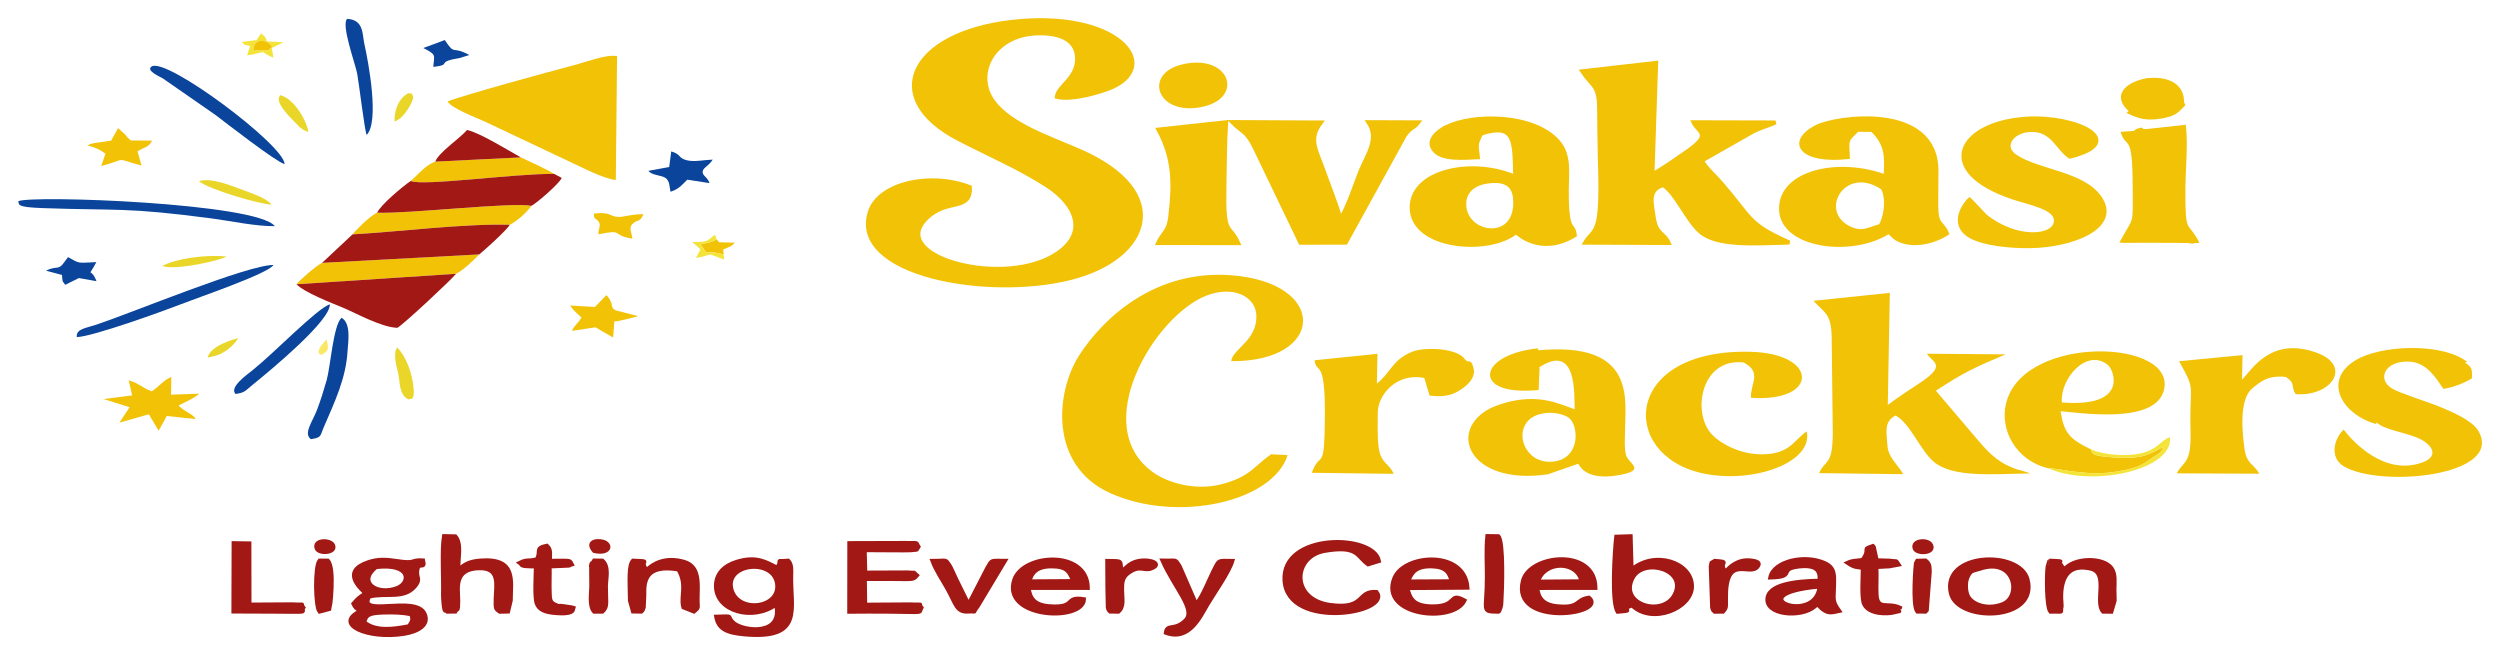 <?xml version="1.0" encoding="UTF-8" standalone="no"?>
<!DOCTYPE svg PUBLIC "-//W3C//DTD SVG 1.1//EN" "http://www.w3.org/Graphics/SVG/1.1/DTD/svg11.dtd">
<svg xmlns="http://www.w3.org/2000/svg" xmlns:xlink="http://www.w3.org/1999/xlink" version="1.1" width="380.555pt" height="99.756pt" viewBox="0 0 380.555 99.756">
<g enable-background="new">
<g id="Layer-1" data-name="Layer 1">
<path transform="matrix(2.778,0,0,-2.778,2.778,96.979)" d="M 52.149 24.654 C 49.997 25.494 47.159 24.872 46.661 23.291 C 45.579 19.856 53.12 18.523 57.676 19.678 C 62.01 20.776 63.352 24.386 58.143 26.648 C 56.425 27.394 54.351 28.076 53.422 29.349 C 52.338 30.834 53.394 32.983 55.801 33.079 C 57.258 33.137 58.011 32.613 58.019 31.7 C 58.028 30.613 56.985 30.2 56.902 29.603 C 57.769 29.385 59.45 29.902 59.986 30.155 C 62.664 31.416 60.133 34.372 54.423 33.709 C 48.915 33.069 47.184 29.548 51.509 27.3 C 53.203 26.419 54.784 25.756 56.331 24.768 C 58.048 23.67 58.689 22.003 56.663 20.855 C 53.64 19.141 47.281 20.971 49.974 23.132 C 51.035 23.983 52.201 23.37 52.149 24.654 Z " fill="#f1c205" fill-rule="evenodd"/>
<path transform="matrix(2.778,0,0,-2.778,2.778,96.979)" stroke-width=".216" stroke-linecap="butt" stroke-miterlimit="2.613" stroke-linejoin="miter" fill="none" stroke="#f1c205" d="M 52.149 24.654 C 49.997 25.494 47.159 24.872 46.661 23.291 C 45.579 19.856 53.12 18.523 57.676 19.678 C 62.01 20.776 63.352 24.386 58.143 26.648 C 56.425 27.394 54.351 28.076 53.422 29.349 C 52.338 30.834 53.394 32.983 55.801 33.079 C 57.258 33.137 58.011 32.613 58.019 31.7 C 58.028 30.613 56.985 30.2 56.902 29.603 C 57.769 29.385 59.45 29.902 59.986 30.155 C 62.664 31.416 60.133 34.372 54.423 33.709 C 48.915 33.069 47.184 29.548 51.509 27.3 C 53.203 26.419 54.784 25.756 56.331 24.768 C 58.048 23.67 58.689 22.003 56.663 20.855 C 53.64 19.141 47.281 20.971 49.974 23.132 C 51.035 23.983 52.201 23.37 52.149 24.654 Z "/>
<path transform="matrix(2.778,0,0,-2.778,2.778,96.979)" d="M 85.696 31.005 C 86.243 30.168 86.613 30.276 86.622 29.006 C 86.628 28.139 86.642 27.277 86.659 26.41 C 86.676 25.555 86.784 23.365 86.507 22.579 C 86.321 22.054 86.088 22.018 85.852 21.611 L 90.441 21.594 C 90.183 22.182 89.743 22.024 89.61 23.056 C 89.521 23.741 89.26 24.508 90.136 24.767 C 90.839 24.316 91.412 22.892 92.139 22.233 C 93.056 21.404 95.137 21.565 97.05 21.616 L 96.859 21.709 C 94.762 22.654 94.942 23.004 93.305 24.888 C 92.972 25.271 92.448 25.733 92.257 26.111 L 95.117 27.735 C 95.439 27.893 95.962 28.041 96.29 28.201 L 91.788 28.212 C 92.022 27.677 92.86 27.589 91.478 26.629 C 90.97 26.276 90.055 25.629 89.549 25.365 L 89.751 31.467 Z " fill="#f1c205" fill-rule="evenodd"/>
<path transform="matrix(2.778,0,0,-2.778,2.778,96.979)" stroke-width=".216" stroke-linecap="butt" stroke-miterlimit="2.613" stroke-linejoin="miter" fill="none" stroke="#f1c205" d="M 85.696 31.005 C 86.243 30.168 86.613 30.276 86.622 29.006 C 86.628 28.139 86.642 27.277 86.659 26.41 C 86.676 25.555 86.784 23.365 86.507 22.579 C 86.321 22.054 86.088 22.018 85.852 21.611 L 90.441 21.594 C 90.183 22.182 89.743 22.024 89.61 23.056 C 89.521 23.741 89.26 24.508 90.136 24.767 C 90.839 24.316 91.412 22.892 92.139 22.233 C 93.056 21.404 95.137 21.565 97.05 21.616 L 96.859 21.709 C 94.762 22.654 94.942 23.004 93.305 24.888 C 92.972 25.271 92.448 25.733 92.257 26.111 L 95.117 27.735 C 95.439 27.893 95.962 28.041 96.29 28.201 L 91.788 28.212 C 92.022 27.677 92.86 27.589 91.478 26.629 C 90.97 26.276 90.055 25.629 89.549 25.365 L 89.751 31.467 Z "/>
<path transform="matrix(2.778,0,0,-2.778,2.778,96.979)" d="M 79.25 23.516 C 79.156 24.187 79.502 24.804 80.46 24.954 C 81.762 25.157 82.026 24.53 82.029 23.818 C 82.04 21.65 79.461 22.007 79.25 23.516 Z M 78.242 27.938 C 78.593 27.759 78.496 28.282 78.496 27.777 C 78.068 27.686 78.009 27.755 77.824 27.373 C 77.408 26.513 78.532 26.273 79.668 26.413 C 79.767 27.408 79.479 27.512 80.159 27.589 C 82.064 28.196 81.973 27.168 82.024 25.226 C 79.6 26.253 76.326 25.52 76.351 23.516 C 76.379 21.298 80.6 20.978 82.066 22.186 C 82.131 22.149 83.402 20.867 85.294 22.02 C 85.215 22.768 84.842 22.013 84.854 24.514 C 84.859 25.418 85.023 26.398 84.388 27.136 C 83.076 28.662 79.703 28.691 78.242 27.938 Z " fill="#f1c205" fill-rule="evenodd"/>
<path transform="matrix(2.778,0,0,-2.778,2.778,96.979)" stroke-width=".216" stroke-linecap="butt" stroke-miterlimit="2.613" stroke-linejoin="miter" fill="none" stroke="#f1c205" d="M 79.25 23.516 C 79.156 24.187 79.502 24.804 80.46 24.954 C 81.762 25.157 82.026 24.53 82.029 23.818 C 82.04 21.65 79.461 22.007 79.25 23.516 Z M 78.242 27.938 C 78.593 27.759 78.496 28.282 78.496 27.777 C 78.068 27.686 78.009 27.755 77.824 27.373 C 77.408 26.513 78.532 26.273 79.668 26.413 C 79.767 27.408 79.479 27.512 80.159 27.589 C 82.064 28.196 81.973 27.168 82.024 25.226 C 79.6 26.253 76.326 25.52 76.351 23.516 C 76.379 21.298 80.6 20.978 82.066 22.186 C 82.131 22.149 83.402 20.867 85.294 22.02 C 85.215 22.768 84.842 22.013 84.854 24.514 C 84.859 25.418 85.023 26.398 84.388 27.136 C 83.076 28.662 79.703 28.691 78.242 27.938 Z "/>
<path transform="matrix(2.778,0,0,-2.778,2.778,96.979)" d="M 102.049 22.525 C 102.467 22.616 102.08 22.732 102.317 22.511 C 99.633 20.942 98.248 24.259 100.125 24.988 C 101.179 25.397 101.627 25.017 102.32 24.817 C 102.479 24.437 102.417 24.717 102.174 24.61 C 102.478 23.981 102.335 23.053 102.049 22.525 Z M 100.255 26.3 C 100.219 27.256 100.13 27.189 100.78 27.795 L 101.589 27.792 C 102.384 27.02 102.389 26.369 102.32 25.233 C 99.715 26.206 96.523 25.467 96.592 23.417 C 96.66 21.403 100.466 20.909 102.499 22.208 L 102.743 21.978 C 102.872 21.872 102.846 21.865 103.038 21.772 C 103.85 21.382 104.965 21.652 105.688 22.119 C 105.383 22.804 105.108 22.522 105.101 23.613 C 105.097 24.246 105.104 24.88 105.111 25.512 C 105.147 29.299 99.571 28.52 98.491 27.935 C 96.944 27.097 97.731 26.027 100.255 26.3 Z " fill="#f1c205" fill-rule="evenodd"/>
<path transform="matrix(2.778,0,0,-2.778,2.778,96.979)" stroke-width=".216" stroke-linecap="butt" stroke-miterlimit="2.613" stroke-linejoin="miter" fill="none" stroke="#f1c205" d="M 102.049 22.525 C 102.467 22.616 102.08 22.732 102.317 22.511 C 99.633 20.942 98.248 24.259 100.125 24.988 C 101.179 25.397 101.627 25.017 102.32 24.817 C 102.479 24.437 102.417 24.717 102.174 24.61 C 102.478 23.981 102.335 23.053 102.049 22.525 Z M 100.255 26.3 C 100.219 27.256 100.13 27.189 100.78 27.795 L 101.589 27.792 C 102.384 27.02 102.389 26.369 102.32 25.233 C 99.715 26.206 96.523 25.467 96.592 23.417 C 96.66 21.403 100.466 20.909 102.499 22.208 L 102.743 21.978 C 102.872 21.872 102.846 21.865 103.038 21.772 C 103.85 21.382 104.965 21.652 105.688 22.119 C 105.383 22.804 105.108 22.522 105.101 23.613 C 105.097 24.246 105.104 24.88 105.111 25.512 C 105.147 29.299 99.571 28.52 98.491 27.935 C 96.944 27.097 97.731 26.027 100.255 26.3 Z "/>
<path transform="matrix(2.778,0,0,-2.778,2.778,96.979)" d="M 106.925 23.972 C 106.795 23.847 106.94 24.038 106.728 23.749 C 106.288 23.148 106.18 22.403 106.986 21.957 C 107.701 21.562 109.087 21.401 110.277 21.42 C 112.496 21.455 115.187 22.449 114.056 24.083 C 113.132 25.419 110.67 25.501 109.42 26.347 C 108.57 26.922 109.353 27.915 110.546 27.776 C 111.529 27.663 111.794 26.726 112.42 26.326 C 115.718 27.136 112.779 28.597 109.994 28.404 C 106.329 28.15 104.924 25.546 109.321 24.081 C 110.252 23.771 111.664 23.538 111.654 22.817 C 111.641 21.863 109.476 21.701 107.783 23.074 L 106.998 23.9 C 106.981 23.918 106.951 23.949 106.925 23.972 Z " fill="#f1c205" fill-rule="evenodd"/>
<path transform="matrix(2.778,0,0,-2.778,2.778,96.979)" stroke-width=".216" stroke-linecap="butt" stroke-miterlimit="2.613" stroke-linejoin="miter" fill="none" stroke="#f1c205" d="M 106.925 23.972 C 106.795 23.847 106.94 24.038 106.728 23.749 C 106.288 23.148 106.18 22.403 106.986 21.957 C 107.701 21.562 109.087 21.401 110.277 21.42 C 112.496 21.455 115.187 22.449 114.056 24.083 C 113.132 25.419 110.67 25.501 109.42 26.347 C 108.57 26.922 109.353 27.915 110.546 27.776 C 111.529 27.663 111.794 26.726 112.42 26.326 C 115.718 27.136 112.779 28.597 109.994 28.404 C 106.329 28.15 104.924 25.546 109.321 24.081 C 110.252 23.771 111.664 23.538 111.654 22.817 C 111.641 21.863 109.476 21.701 107.783 23.074 L 106.998 23.9 C 106.981 23.918 106.951 23.949 106.925 23.972 Z "/>
<path transform="matrix(2.778,0,0,-2.778,2.778,96.979)" d="M 70.257 21.606 L 72.743 21.613 L 75.978 27.491 C 76.325 27.979 76.466 27.86 76.722 28.207 L 73.98 28.217 C 74.59 27.302 73.933 26.465 73.561 25.558 C 73.318 24.968 72.805 23.397 72.447 22.938 C 72.208 23.796 71.803 24.762 71.51 25.6 C 71.133 26.679 70.677 27.281 71.381 28.199 L 66.509 28.223 C 67.101 27.622 67.265 27.787 67.743 26.838 Z " fill="#f1c205" fill-rule="evenodd"/>
<path transform="matrix(2.778,0,0,-2.778,2.778,96.979)" stroke-width=".216" stroke-linecap="butt" stroke-miterlimit="2.613" stroke-linejoin="miter" fill="none" stroke="#f1c205" d="M 70.257 21.606 L 72.743 21.613 L 75.978 27.491 C 76.325 27.979 76.466 27.86 76.722 28.207 L 73.98 28.217 C 74.59 27.302 73.933 26.465 73.561 25.558 C 73.318 24.968 72.805 23.397 72.447 22.938 C 72.208 23.796 71.803 24.762 71.51 25.6 C 71.133 26.679 70.677 27.281 71.381 28.199 L 66.509 28.223 C 67.101 27.622 67.265 27.787 67.743 26.838 Z "/>
<path transform="matrix(2.778,0,0,-2.778,2.778,96.979)" d="M 62.474 27.811 C 63.336 26.221 63.34 24.883 63.12 22.997 C 63.031 22.227 62.711 22.152 62.452 21.59 L 66.854 21.585 C 66.344 22.716 66.036 21.856 66.095 24.714 C 66.12 25.891 66.115 27.037 66.19 28.214 Z " fill="#f1c205" fill-rule="evenodd"/>
<path transform="matrix(2.778,0,0,-2.778,2.778,96.979)" stroke-width=".216" stroke-linecap="butt" stroke-miterlimit="2.613" stroke-linejoin="miter" fill="none" stroke="#f1c205" d="M 62.474 27.811 C 63.336 26.221 63.34 24.883 63.12 22.997 C 63.031 22.227 62.711 22.152 62.452 21.59 L 66.854 21.585 C 66.344 22.716 66.036 21.856 66.095 24.714 C 66.12 25.891 66.115 27.037 66.19 28.214 Z "/>
<path transform="matrix(2.778,0,0,-2.778,2.778,96.979)" d="M 116.323 27.805 L 116.142 27.752 C 116.106 27.729 116.059 27.725 116.036 27.682 C 116.014 27.642 115.956 27.632 115.927 27.62 C 115.899 27.609 115.842 27.583 115.811 27.572 L 115.566 27.508 C 115.765 27.113 115.992 26.749 116.037 26.213 C 116.081 25.688 116.077 25.14 116.092 24.614 C 116.106 24.092 116.105 23.538 116.036 23.019 C 115.942 22.318 115.759 22.239 115.499 21.721 C 116.448 21.756 118.219 21.835 119.077 21.681 C 118.988 22.253 119.004 21.676 118.744 22.257 C 118.409 23.002 118.504 27.238 118.594 27.89 C 118.147 27.867 117.921 27.844 117.481 27.783 C 117.416 27.774 117.018 27.712 116.965 27.71 C 116.763 27.702 116.928 27.691 116.701 27.712 C 116.285 27.75 116.599 27.651 116.323 27.805 Z " fill="#f1c205" fill-rule="evenodd"/>
<path transform="matrix(2.778,0,0,-2.778,2.778,96.979)" stroke-width=".216" stroke-linecap="butt" stroke-miterlimit="2.613" stroke-linejoin="miter" fill="none" stroke="#f1c205" d="M 116.323 27.805 L 116.142 27.752 C 116.106 27.729 116.059 27.725 116.036 27.682 C 116.014 27.642 115.956 27.632 115.927 27.62 C 115.899 27.609 115.842 27.583 115.811 27.572 L 115.566 27.508 C 115.765 27.113 115.992 26.749 116.037 26.213 C 116.081 25.688 116.077 25.14 116.092 24.614 C 116.106 24.092 116.105 23.538 116.036 23.019 C 115.942 22.318 115.759 22.239 115.499 21.721 C 116.448 21.756 118.219 21.835 119.077 21.681 C 118.988 22.253 119.004 21.676 118.744 22.257 C 118.409 23.002 118.504 27.238 118.594 27.89 C 118.147 27.867 117.921 27.844 117.481 27.783 C 117.416 27.774 117.018 27.712 116.965 27.71 C 116.763 27.702 116.928 27.691 116.701 27.712 C 116.285 27.75 116.599 27.651 116.323 27.805 Z "/>
<path transform="matrix(2.778,0,0,-2.778,2.778,96.979)" d="M 63.795 31.273 C 61.73 30.78 62.569 28.591 64.968 29.186 C 67.031 29.699 66.213 31.851 63.795 31.273 Z " fill="#f1c205" fill-rule="evenodd"/>
<path transform="matrix(2.778,0,0,-2.778,2.778,96.979)" stroke-width=".216" stroke-linecap="butt" stroke-miterlimit="2.613" stroke-linejoin="miter" fill="none" stroke="#f1c205" d="M 63.795 31.273 C 61.73 30.78 62.569 28.591 64.968 29.186 C 67.031 29.699 66.213 31.851 63.795 31.273 Z "/>
<path transform="matrix(2.778,0,0,-2.778,2.778,96.979)" d="M 115.73 28.746 C 116.23 28.511 116.684 28.371 117.538 28.543 C 118.247 28.685 118.312 28.87 118.672 29.222 C 118.046 29.222 118.849 29.65 117.985 30.154 C 117.436 30.473 116.728 30.768 115.927 30.195 C 114.99 29.525 115.928 29.184 115.798 28.817 C 115.792 28.801 115.758 28.767 115.73 28.746 Z " fill="#f1c205" fill-rule="evenodd"/>
<path transform="matrix(2.778,0,0,-2.778,2.778,96.979)" stroke-width=".216" stroke-linecap="butt" stroke-miterlimit="2.613" stroke-linejoin="miter" fill="none" stroke="#f1c205" d="M 115.73 28.746 C 116.23 28.511 116.684 28.371 117.538 28.543 C 118.247 28.685 118.312 28.87 118.672 29.222 C 118.046 29.222 118.849 29.65 117.985 30.154 C 117.436 30.473 116.728 30.768 115.927 30.195 C 114.99 29.525 115.928 29.184 115.798 28.817 C 115.792 28.801 115.758 28.767 115.73 28.746 Z "/>
<path transform="matrix(2.778,0,0,-2.778,2.778,96.979)" d="M 116.323 27.805 C 116.599 27.651 116.285 27.75 116.701 27.712 C 116.928 27.691 116.763 27.702 116.965 27.71 C 117.018 27.712 117.416 27.774 117.481 27.783 C 117.921 27.844 118.147 27.867 118.594 27.89 C 118.504 27.238 118.409 23.002 118.744 22.257 C 119.004 21.676 118.988 22.253 119.077 21.681 C 118.219 21.835 116.448 21.756 115.499 21.721 C 115.759 22.239 115.942 22.318 116.036 23.019 C 116.105 23.538 116.106 24.092 116.092 24.614 C 116.077 25.14 116.081 25.688 116.037 26.213 C 115.992 26.749 115.765 27.113 115.566 27.508 L 115.811 27.572 C 115.842 27.583 115.899 27.609 115.927 27.62 C 115.956 27.632 116.014 27.642 116.036 27.682 C 116.059 27.725 116.106 27.729 116.142 27.752 L 115.198 27.684 C 115.521 26.663 115.848 27.748 115.862 24.714 C 115.872 22.391 115.94 23.139 115.131 21.613 L 119.521 21.595 C 118.876 22.898 118.734 21.902 118.751 24.614 C 118.758 25.66 118.904 27.08 118.77 28.073 Z " fill="#f1c205" fill-rule="evenodd"/>
<path transform="matrix(2.778,0,0,-2.778,2.778,96.979)" d="M 102.049 22.525 C 101.432 22.395 101.06 22.014 100.254 22.448 C 98.501 23.392 100.058 26.032 102.174 24.61 C 102.417 24.717 102.479 24.437 102.32 24.817 C 101.627 25.017 101.179 25.397 100.125 24.988 C 98.248 24.259 99.633 20.942 102.317 22.511 C 102.08 22.732 102.467 22.616 102.049 22.525 Z " fill="#f1c205" fill-rule="evenodd"/>
<path transform="matrix(2.778,0,0,-2.778,2.778,96.979)" stroke-width=".216" stroke-linecap="butt" stroke-miterlimit="2.613" stroke-linejoin="miter" fill="none" stroke="#f1c205" d="M 102.049 22.525 C 101.432 22.395 101.06 22.014 100.254 22.448 C 98.501 23.392 100.058 26.032 102.174 24.61 C 102.417 24.717 102.479 24.437 102.32 24.817 C 101.627 25.017 101.179 25.397 100.125 24.988 C 98.248 24.259 99.633 20.942 102.317 22.511 C 102.08 22.732 102.467 22.616 102.049 22.525 Z "/>
<path transform="matrix(2.778,0,0,-2.778,2.778,96.979)" d="M 115.73 28.746 C 115.758 28.767 115.792 28.801 115.798 28.817 C 115.928 29.184 114.99 29.525 115.927 30.195 C 116.728 30.768 117.436 30.473 117.985 30.154 C 118.849 29.65 118.046 29.222 118.672 29.222 C 118.851 31.738 113.585 30.495 115.73 28.746 " fill="#f1c205" fill-rule="evenodd"/>
<path transform="matrix(2.778,0,0,-2.778,2.778,96.979)" d="M 80.159 27.589 C 79.479 27.512 79.767 27.408 79.668 26.413 C 78.532 26.273 77.408 26.513 77.824 27.373 C 78.009 27.755 78.068 27.686 78.496 27.777 C 78.496 28.282 78.593 27.759 78.242 27.938 C 77.755 27.707 77.102 27.16 77.643 26.622 C 78.096 26.172 79.102 26.246 79.985 26.291 C 79.908 26.991 79.851 26.975 80.159 27.589 Z " fill="#f1c205" fill-rule="evenodd"/>
<path transform="matrix(2.778,0,0,-2.778,2.778,96.979)" stroke-width=".216" stroke-linecap="butt" stroke-miterlimit="2.613" stroke-linejoin="miter" fill="none" stroke="#f1c205" d="M 80.159 27.589 C 79.479 27.512 79.767 27.408 79.668 26.413 C 78.532 26.273 77.408 26.513 77.824 27.373 C 78.009 27.755 78.068 27.686 78.496 27.777 C 78.496 28.282 78.593 27.759 78.242 27.938 C 77.755 27.707 77.102 27.16 77.643 26.622 C 78.096 26.172 79.102 26.246 79.985 26.291 C 79.908 26.991 79.851 26.975 80.159 27.589 Z "/>
<path transform="matrix(2.778,0,0,-2.778,2.778,96.979)" d="M 69.555 9.971 L 68.653 10.019 C 67.713 9.366 67.519 8.803 65.987 8.389 C 64.487 7.984 62.967 8.473 62.195 9.021 C 58.62 11.557 62.264 17.608 65.103 18.711 C 66.582 19.285 67.81 18.664 67.844 17.622 C 67.889 16.234 66.539 15.799 66.465 15.119 C 71.62 15.075 71.81 19.428 66.449 19.828 C 62.27 20.139 59.441 17.463 58.146 15.457 C 56.823 13.407 56.493 9.395 59.829 7.892 C 63.525 6.226 68.757 7.414 69.555 9.971 " fill="#f1c205" fill-rule="evenodd"/>
<path transform="matrix(2.778,0,0,-2.778,2.778,96.979)" d="M 98.37 18.427 C 98.999 17.736 99.316 17.749 99.367 16.521 L 99.428 11.186 C 99.422 9.352 99.021 9.758 98.68 8.985 L 103.287 8.926 C 103.013 9.429 102.467 9.831 102.425 10.479 C 102.378 11.197 102.207 11.802 102.868 12.141 C 103.662 11.725 104.217 10.248 104.949 9.617 C 105.974 8.732 108.15 8.927 110.26 8.971 L 110.018 9.049 C 109.985 9.059 109.828 9.105 109.784 9.118 C 109.389 9.237 109.619 9.146 109.267 9.286 C 108.304 9.67 107.816 10.285 107.217 10.984 L 105.078 13.5 C 106.541 14.473 107.348 14.849 108.901 15.492 L 104.585 15.527 C 104.897 15.041 105.701 14.92 104.213 13.935 C 103.54 13.489 103.118 13.224 102.442 12.72 L 102.554 18.862 Z " fill="#f1c205" fill-rule="evenodd"/>
<path transform="matrix(2.778,0,0,-2.778,2.778,96.979)" d="M 83.515 12.249 C 84.042 12.349 84.58 12.251 84.917 12.05 C 85.496 11.707 85.643 9.912 84.268 9.641 C 82.37 9.267 81.642 11.895 83.515 12.249 Z M 83.252 14.718 C 85.463 16.261 85.249 13.203 85.283 12.481 C 84.391 12.805 83.297 13.34 81.495 12.845 C 81.276 12.784 80.832 12.621 80.691 12.551 C 78.267 11.339 79.478 8.288 83.822 8.92 L 85.486 9.503 C 85.827 8.797 86.795 8.677 87.868 8.905 C 89.188 9.185 88.232 9.492 88.096 9.982 C 87.995 10.342 88.04 10.906 88.043 11.287 C 88.054 13.016 88.684 16.216 83.271 15.713 C 83.064 15.552 83.186 15.6 82.842 15.498 C 82.483 15.391 81.598 15.429 80.992 14.405 C 81.593 13.721 81.752 13.747 82.888 13.726 C 83.181 14.398 82.849 15.188 83.252 14.718 " fill="#f1c205" fill-rule="evenodd"/>
<path transform="matrix(2.778,0,0,-2.778,2.778,96.979)" d="M 111.979 12.858 C 111.875 14.171 113.36 15.867 114.515 14.901 C 114.817 14.648 115.683 12.563 111.979 12.858 Z M 111.236 9.254 C 111.993 9.222 113.374 8.802 114.989 9.068 C 116.373 9.296 116.5 9.545 117.017 9.88 C 117.384 10.118 117.378 10.061 117.554 10.427 L 117.333 10.315 C 116.541 9.859 115.955 9.725 114.379 9.882 C 113.523 9.968 113.636 10.141 113.588 10.28 C 112.382 10.857 112.095 11.197 111.911 12.377 C 112.82 12.318 117.045 11.616 117.564 13.499 C 118.338 16.314 110.081 16.611 108.969 12.966 C 108.476 11.352 109.528 9.633 111.236 9.254 " fill="#f1c205" fill-rule="evenodd"/>
<path transform="matrix(2.778,0,0,-2.778,2.778,96.979)" d="M 98 11.272 C 97.287 10.788 97.08 10.019 95.55 10.014 C 94.304 10.009 93.239 10.635 92.797 11.11 C 91.685 12.307 92.213 15.325 94.551 15.046 C 95.579 14.489 94.897 13.888 94.948 13.115 C 98.658 12.849 98.683 15.529 94.942 15.632 C 87.907 15.826 87.696 9.972 92.289 8.976 C 95.073 8.372 98.377 9.58 98 11.272 " fill="#f1c205" fill-rule="evenodd"/>
<path transform="matrix(2.778,0,0,-2.778,2.778,96.979)" d="M 129.221 11.781 C 129.563 11.385 130.619 11.257 131.424 10.938 C 132.212 10.627 132.766 9.92 131.687 9.551 C 129.652 8.857 127.961 10.662 127.422 11.371 C 126.878 10.859 126.645 9.828 127.424 9.361 C 129.426 8.16 136.256 8.823 134.797 11.307 C 134.469 11.864 133.404 12.321 132.734 12.601 C 132.034 12.893 130.553 13.341 130.09 13.61 C 129.225 14.113 129.659 15.154 131.007 15.095 C 132 15.051 132.469 14.187 132.891 13.601 C 133.503 13.696 134.069 13.95 134.449 14.175 C 134.471 14.753 134.441 14.799 133.966 15.108 C 133.801 15.036 134.067 15.034 133.756 15.081 C 133.752 15.082 130.718 16.318 128.299 14.954 C 127.261 14.369 127.204 13.119 128.307 12.454 C 128.329 12.441 128.549 12.321 128.557 12.316 Z " fill="#f1c205" fill-rule="evenodd"/>
<path transform="matrix(2.778,0,0,-2.778,2.778,96.979)" d="M 121.853 14.101 L 121.881 15.449 L 118.403 15.117 C 119.253 13.601 119.03 13.913 119.021 11.991 C 119.019 11.452 119.066 10.815 118.993 10.289 C 118.889 9.53 118.554 9.482 118.271 8.973 L 122.792 8.952 C 122.512 9.489 122.113 9.465 121.995 10.277 C 121.874 11.103 121.665 13.023 122.418 13.632 C 122.864 13.993 123.269 14.36 124.251 14.256 C 124.836 13.867 124.493 13.741 124.797 13.311 C 126.787 13.171 127.939 14.899 125.877 15.607 C 123.44 16.443 122.424 14.706 121.853 14.101 " fill="#f1c205" fill-rule="evenodd"/>
<path transform="matrix(2.778,0,0,-2.778,2.778,96.979)" d="M 77.166 14.172 C 77.847 14.159 77.252 14.478 77.687 13.474 C 78.407 13.491 78.303 13.414 78.871 13.834 C 79.504 14.303 79.341 14.412 79.332 15.029 C 79.264 15.795 77.185 15.954 76.391 15.638 C 75.275 15.195 75.212 14.483 74.447 13.891 L 74.48 15.523 L 71.033 15.168 C 71.128 14.359 71.625 15.38 71.598 12.092 C 71.572 8.882 71.372 10.319 70.878 9.004 L 75.364 8.946 C 75.139 9.52 74.668 9.491 74.546 10.377 C 74.463 10.98 74.496 11.683 74.495 12.295 C 74.492 13.243 75.518 14.57 77.166 14.172 " fill="#f1c205" fill-rule="evenodd"/>
<path transform="matrix(2.778,0,0,-2.778,2.778,96.979)" d="M 113.588 10.28 C 113.636 10.141 113.523 9.968 114.379 9.882 C 115.955 9.725 116.541 9.859 117.333 10.315 L 117.554 10.427 C 117.378 10.061 117.384 10.118 117.017 9.88 C 116.5 9.545 116.373 9.296 114.989 9.068 C 113.374 8.802 111.993 9.222 111.236 9.254 C 113.58 8.182 118.109 9.144 117.903 10.951 C 117.439 10.835 117.266 10.278 116.276 10.061 C 115.437 9.876 114.245 10.001 113.588 10.28 " fill="#f4e43a" fill-rule="evenodd"/>
<path transform="matrix(2.778,0,0,-2.778,2.778,96.979)" d="M 129.221 11.781 L 128.557 12.316 C 128.549 12.321 128.329 12.441 128.307 12.454 C 127.204 13.119 127.261 14.369 128.299 14.954 C 130.718 16.318 133.752 15.082 133.756 15.081 C 134.067 15.034 133.801 15.036 133.966 15.108 C 132.573 16.01 129.449 15.879 128.123 15.073 C 126.361 14.001 127.505 12.251 129.221 11.781 Z " fill="#f1c205" fill-rule="evenodd"/>
<path transform="matrix(2.778,0,0,-2.778,2.778,96.979)" stroke-width=".216" stroke-linecap="butt" stroke-miterlimit="2.613" stroke-linejoin="miter" fill="none" stroke="#f1c205" d="M 129.221 11.781 L 128.557 12.316 C 128.549 12.321 128.329 12.441 128.307 12.454 C 127.204 13.119 127.261 14.369 128.299 14.954 C 130.718 16.318 133.752 15.082 133.756 15.081 C 134.067 15.034 133.801 15.036 133.966 15.108 C 132.573 16.01 129.449 15.879 128.123 15.073 C 126.361 14.001 127.505 12.251 129.221 11.781 Z "/>
<path transform="matrix(2.778,0,0,-2.778,2.778,96.979)" d="M 83.252 14.718 C 82.849 15.188 83.181 14.398 82.888 13.726 C 81.752 13.747 81.593 13.721 80.992 14.405 C 81.598 15.429 82.483 15.391 82.842 15.498 C 83.186 15.6 83.064 15.552 83.271 15.713 C 80.195 15.394 79.673 13.343 83.207 13.637 Z " fill="#f1c205" fill-rule="evenodd"/>
<path transform="matrix(2.778,0,0,-2.778,2.778,96.979)" stroke-width=".216" stroke-linecap="butt" stroke-miterlimit="2.613" stroke-linejoin="miter" fill="none" stroke="#f1c205" d="M 83.252 14.718 C 82.849 15.188 83.181 14.398 82.888 13.726 C 81.752 13.747 81.593 13.721 80.992 14.405 C 81.598 15.429 82.483 15.391 82.842 15.498 C 83.186 15.6 83.064 15.552 83.271 15.713 C 80.195 15.394 79.673 13.343 83.207 13.637 Z "/>
<path transform="matrix(2.778,0,0,-2.778,2.778,96.979)" d="M 77.166 14.172 L 77.418 13.331 C 78.361 13.23 78.763 13.471 79.203 13.811 C 79.486 14.029 79.726 14.366 79.645 14.68 C 79.513 15.192 79.493 14.916 79.332 15.029 C 79.341 14.412 79.504 14.303 78.871 13.834 C 78.303 13.414 78.407 13.491 77.687 13.474 C 77.252 14.478 77.847 14.159 77.166 14.172 Z " fill="#f1c205" fill-rule="evenodd"/>
<path transform="matrix(2.778,0,0,-2.778,2.778,96.979)" stroke-width=".216" stroke-linecap="butt" stroke-miterlimit="2.613" stroke-linejoin="miter" fill="none" stroke="#f1c205" d="M 77.166 14.172 L 77.418 13.331 C 78.361 13.23 78.763 13.471 79.203 13.811 C 79.486 14.029 79.726 14.366 79.645 14.68 C 79.513 15.192 79.493 14.916 79.332 15.029 C 79.341 14.412 79.504 14.303 78.871 13.834 C 78.303 13.414 78.407 13.491 77.687 13.474 C 77.252 14.478 77.847 14.159 77.166 14.172 Z "/>
<path transform="matrix(2.778,0,0,-2.778,2.778,96.979)" d="M 39.087 2.595 C 38.683 4.023 41.318 4.341 41.57 2.974 C 41.825 1.586 39.465 1.263 39.087 2.595 Z M 41.586 3.806 C 40.98 4.101 40.471 4.465 39.371 4.128 C 38.655 3.909 38.227 3.458 38.229 2.791 C 38.235 1.398 40.266 .852 41.527 1.783 C 41.918 .041 39.726 .327 39.215 .766 C 38.741 1.173 39.342 1.151 38.24 1.121 C 38.362 .458 38.789 .239 39.775 .149 C 43.055 -.15 42.312 1.532 42.356 3.384 C 42.361 3.627 42.403 3.978 42.194 4.19 C 41.363 4.114 41.93 4.321 41.586 3.806 Z " fill="#a11814" fill-rule="evenodd"/>
<path transform="matrix(2.778,0,0,-2.778,2.778,96.979)" stroke-width=".216" stroke-linecap="butt" stroke-miterlimit="2.613" stroke-linejoin="miter" fill="none" stroke="#a11814" d="M 39.087 2.595 C 38.683 4.023 41.318 4.341 41.57 2.974 C 41.825 1.586 39.465 1.263 39.087 2.595 Z M 41.586 3.806 C 40.98 4.101 40.471 4.465 39.371 4.128 C 38.655 3.909 38.227 3.458 38.229 2.791 C 38.235 1.398 40.266 .852 41.527 1.783 C 41.918 .041 39.726 .327 39.215 .766 C 38.741 1.173 39.342 1.151 38.24 1.121 C 38.362 .458 38.789 .239 39.775 .149 C 43.055 -.15 42.312 1.532 42.356 3.384 C 42.361 3.627 42.403 3.978 42.194 4.19 C 41.363 4.114 41.93 4.321 41.586 3.806 Z "/>
<path transform="matrix(2.778,0,0,-2.778,2.778,96.979)" d="M 21.533 1.248 C 21.646 .943 21.575 .862 21.414 .6 C 20.521 .426 19.605 .306 18.967 .805 C 19.046 1.236 19.261 1.317 19.991 1.342 C 20.577 1.362 21.064 1.345 21.533 1.248 Z M 19.605 3.834 C 21.563 4.056 21.483 2.968 20.764 2.69 C 19.677 2.27 18.562 2.991 19.605 3.834 Z M 19.23 2.219 C 20.19 2.438 21.116 2.072 21.721 2.762 C 22.074 3.166 21.828 3.229 21.86 3.603 C 21.913 4.213 22.321 3.637 22.188 4.204 C 21.452 4.249 21.841 4.001 20.767 4.166 C 20.137 4.263 19.722 4.283 19.187 4.107 C 17.657 3.601 18.759 2.667 19.028 2.399 C 18.635 2.139 18.642 2.144 18.361 1.828 C 18.466 1.6 18.517 1.587 18.751 1.424 C 17.221 .714 19.159 -.148 21.154 .18 C 21.9 .302 22.557 .664 22.263 1.286 C 21.771 2.328 18.579 1.054 19.23 2.219 Z " fill="#a11814" fill-rule="evenodd"/>
<path transform="matrix(2.778,0,0,-2.778,2.778,96.979)" stroke-width=".216" stroke-linecap="butt" stroke-miterlimit="2.613" stroke-linejoin="miter" fill="none" stroke="#a11814" d="M 21.533 1.248 C 21.646 .943 21.575 .862 21.414 .6 C 20.521 .426 19.605 .306 18.967 .805 C 19.046 1.236 19.261 1.317 19.991 1.342 C 20.577 1.362 21.064 1.345 21.533 1.248 Z M 19.605 3.834 C 21.563 4.056 21.483 2.968 20.764 2.69 C 19.677 2.27 18.562 2.991 19.605 3.834 Z M 19.23 2.219 C 20.19 2.438 21.116 2.072 21.721 2.762 C 22.074 3.166 21.828 3.229 21.86 3.603 C 21.913 4.213 22.321 3.637 22.188 4.204 C 21.452 4.249 21.841 4.001 20.767 4.166 C 20.137 4.263 19.722 4.283 19.187 4.107 C 17.657 3.601 18.759 2.667 19.028 2.399 C 18.635 2.139 18.642 2.144 18.361 1.828 C 18.466 1.6 18.517 1.587 18.751 1.424 C 17.221 .714 19.159 -.148 21.154 .18 C 21.9 .302 22.557 .664 22.263 1.286 C 21.771 2.328 18.579 1.054 19.23 2.219 Z "/>
<path transform="matrix(2.778,0,0,-2.778,2.778,96.979)" d="M 90.746 2.3 C 90.08 1.078 87.697 1.796 88.464 3.242 C 89.07 4.385 91.501 3.688 90.746 2.3 Z M 88.427 1.736 C 89.525 .662 91.722 1.566 91.716 2.786 C 91.709 4.102 89.667 4.777 88.407 3.702 L 88.354 5.529 L 87.56 5.503 C 87.472 4.725 87.285 1.902 87.64 1.386 C 88.811 1.492 87.553 1.417 88.427 1.736 Z " fill="#a11814" fill-rule="evenodd"/>
<path transform="matrix(2.778,0,0,-2.778,2.778,96.979)" stroke-width=".216" stroke-linecap="butt" stroke-miterlimit="2.613" stroke-linejoin="miter" fill="none" stroke="#a11814" d="M 90.746 2.3 C 90.08 1.078 87.697 1.796 88.464 3.242 C 89.07 4.385 91.501 3.688 90.746 2.3 Z M 88.427 1.736 C 89.525 .662 91.722 1.566 91.716 2.786 C 91.709 4.102 89.667 4.777 88.407 3.702 L 88.354 5.529 L 87.56 5.503 C 87.472 4.725 87.285 1.902 87.64 1.386 C 88.811 1.492 87.553 1.417 88.427 1.736 Z "/>
<path transform="matrix(2.778,0,0,-2.778,2.778,96.979)" d="M 74.428 2.476 C 73.322 2.553 73.86 1.505 71.907 1.76 C 69.696 2.049 69.851 4.422 71.581 4.721 C 73.439 5.041 73.338 4.417 73.964 3.983 L 74.562 4.167 C 74.296 5.669 69.198 5.749 69.385 3.085 C 69.578 .345 75.343 1.313 74.428 2.476 Z " fill="#a11814" fill-rule="evenodd"/>
<path transform="matrix(2.778,0,0,-2.778,2.778,96.979)" stroke-width=".216" stroke-linecap="butt" stroke-miterlimit="2.613" stroke-linejoin="miter" fill="none" stroke="#a11814" d="M 74.428 2.476 C 73.322 2.553 73.86 1.505 71.907 1.76 C 69.696 2.049 69.851 4.422 71.581 4.721 C 73.439 5.041 73.338 4.417 73.964 3.983 L 74.562 4.167 C 74.296 5.669 69.198 5.749 69.385 3.085 C 69.578 .345 75.343 1.313 74.428 2.476 Z "/>
<path transform="matrix(2.778,0,0,-2.778,2.778,96.979)" d="M 46.385 4.761 C 46.967 4.754 47.547 4.756 48.129 4.751 C 48.224 4.749 48.836 4.748 48.885 4.755 C 49.333 4.813 49.181 4.708 49.332 4.953 C 49.153 5.226 49.409 5.137 48.597 5.16 L 45.537 5.151 L 45.533 1.388 C 46.245 1.396 46.954 1.395 47.666 1.39 C 49.783 1.373 49.311 1.297 49.494 1.613 C 49.273 1.882 49.726 1.748 48.895 1.794 L 46.41 1.778 L 46.391 3.18 C 46.919 3.182 47.448 3.186 47.976 3.18 C 49.095 3.168 49.056 3.151 49.249 3.381 C 48.937 3.64 49.364 3.481 48.729 3.545 L 46.414 3.536 Z " fill="#a11814" fill-rule="evenodd"/>
<path transform="matrix(2.778,0,0,-2.778,2.778,96.979)" stroke-width=".216" stroke-linecap="butt" stroke-miterlimit="2.613" stroke-linejoin="miter" fill="none" stroke="#a11814" d="M 46.385 4.761 C 46.967 4.754 47.547 4.756 48.129 4.751 C 48.224 4.749 48.836 4.748 48.885 4.755 C 49.333 4.813 49.181 4.708 49.332 4.953 C 49.153 5.226 49.409 5.137 48.597 5.16 L 45.537 5.151 L 45.533 1.388 C 46.245 1.396 46.954 1.395 47.666 1.39 C 49.783 1.373 49.311 1.297 49.494 1.613 C 49.273 1.882 49.726 1.748 48.895 1.794 L 46.41 1.778 L 46.391 3.18 C 46.919 3.182 47.448 3.186 47.976 3.18 C 49.095 3.168 49.056 3.151 49.249 3.381 C 48.937 3.64 49.364 3.481 48.729 3.545 L 46.414 3.536 Z "/>
<path transform="matrix(2.778,0,0,-2.778,2.778,96.979)" d="M 24.038 1.547 C 24.231 2.064 23.958 1.068 24.092 1.714 C 24.219 2.325 23.653 3.684 25.188 3.77 C 26.436 3.839 26.176 2.85 26.158 2.1 C 26.143 1.48 26.171 1.559 26.386 1.388 L 26.842 1.398 L 26.988 2 C 26.999 3.112 27.299 4.344 25.326 4.196 C 24.659 4.146 24.413 3.947 24.125 3.698 C 24.077 4.228 24.329 5.105 23.954 5.522 L 23.326 5.535 C 23.197 4.797 23.3 3.213 23.274 2.299 C 23.272 2.251 23.308 1.27 23.43 1.468 C 23.439 1.482 23.47 1.415 23.498 1.391 L 23.954 1.397 Z " fill="#a11814" fill-rule="evenodd"/>
<path transform="matrix(2.778,0,0,-2.778,2.778,96.979)" stroke-width=".216" stroke-linecap="butt" stroke-miterlimit="2.613" stroke-linejoin="miter" fill="none" stroke="#a11814" d="M 24.038 1.547 C 24.231 2.064 23.958 1.068 24.092 1.714 C 24.219 2.325 23.653 3.684 25.188 3.77 C 26.436 3.839 26.176 2.85 26.158 2.1 C 26.143 1.48 26.171 1.559 26.386 1.388 L 26.842 1.398 L 26.988 2 C 26.999 3.112 27.299 4.344 25.326 4.196 C 24.659 4.146 24.413 3.947 24.125 3.698 C 24.077 4.228 24.329 5.105 23.954 5.522 L 23.326 5.535 C 23.197 4.797 23.3 3.213 23.274 2.299 C 23.272 2.251 23.308 1.27 23.43 1.468 C 23.439 1.482 23.47 1.415 23.498 1.391 L 23.954 1.397 Z "/>
<path transform="matrix(2.778,0,0,-2.778,2.778,96.979)" d="M 98.702 2.769 C 98.495 .579 94.105 2.353 98.702 2.769 Z M 95.999 3.262 C 97.47 3.295 96.402 3.724 97.545 3.863 C 98.514 3.981 98.763 3.646 98.696 3.091 C 97.467 3.071 95.787 2.912 95.844 2.01 C 95.9 1.127 97.978 1.051 98.574 1.808 L 98.823 1.561 C 99.165 1.287 99.327 1.33 99.785 1.431 C 99.391 1.99 99.485 2.035 99.499 2.793 C 99.509 3.35 99.567 3.788 99.007 4.047 C 97.897 4.561 96.177 4.163 95.999 3.262 Z " fill="#a11814" fill-rule="evenodd"/>
<path transform="matrix(2.778,0,0,-2.778,2.778,96.979)" stroke-width=".216" stroke-linecap="butt" stroke-miterlimit="2.613" stroke-linejoin="miter" fill="none" stroke="#a11814" d="M 98.702 2.769 C 98.495 .579 94.105 2.353 98.702 2.769 Z M 95.999 3.262 C 97.47 3.295 96.402 3.724 97.545 3.863 C 98.514 3.981 98.763 3.646 98.696 3.091 C 97.467 3.071 95.787 2.912 95.844 2.01 C 95.9 1.127 97.978 1.051 98.574 1.808 L 98.823 1.561 C 99.165 1.287 99.327 1.33 99.785 1.431 C 99.391 1.99 99.485 2.035 99.499 2.793 C 99.509 3.35 99.567 3.788 99.007 4.047 C 97.897 4.561 96.177 4.163 95.999 3.262 Z "/>
<path transform="matrix(2.778,0,0,-2.778,2.778,96.979)" d="M 76.172 3.049 C 76.332 3.537 76.594 3.899 77.453 3.874 C 78.232 3.852 78.417 3.545 78.541 3.061 Z M 79.254 2.006 C 78.334 2.507 78.931 1.66 77.458 1.684 C 76.433 1.7 76.266 2.122 76.119 2.683 L 79.413 2.706 C 79.276 4.793 75.947 4.565 75.404 3.234 C 74.553 1.153 78.641 .721 79.254 2.006 Z " fill="#a11814" fill-rule="evenodd"/>
<path transform="matrix(2.778,0,0,-2.778,2.778,96.979)" stroke-width=".216" stroke-linecap="butt" stroke-miterlimit="2.613" stroke-linejoin="miter" fill="none" stroke="#a11814" d="M 76.172 3.049 C 76.332 3.537 76.594 3.899 77.453 3.874 C 78.232 3.852 78.417 3.545 78.541 3.061 Z M 79.254 2.006 C 78.334 2.507 78.931 1.66 77.458 1.684 C 76.433 1.7 76.266 2.122 76.119 2.683 L 79.413 2.706 C 79.276 4.793 75.947 4.565 75.404 3.234 C 74.553 1.153 78.641 .721 79.254 2.006 Z "/>
<path transform="matrix(2.778,0,0,-2.778,2.778,96.979)" d="M 55.41 3.056 C 55.529 3.518 55.804 3.879 56.629 3.874 C 57.508 3.87 57.585 3.556 57.813 3.071 Z M 58.402 2.076 C 57.275 2.263 58.032 1.569 56.49 1.694 C 55.686 1.758 55.444 2.113 55.364 2.691 L 58.611 2.692 C 58.584 4.81 55.052 4.579 54.574 3.138 C 53.866 1.005 58.359 .816 58.402 2.076 Z " fill="#a11814" fill-rule="evenodd"/>
<path transform="matrix(2.778,0,0,-2.778,2.778,96.979)" stroke-width=".216" stroke-linecap="butt" stroke-miterlimit="2.613" stroke-linejoin="miter" fill="none" stroke="#a11814" d="M 55.41 3.056 C 55.529 3.518 55.804 3.879 56.629 3.874 C 57.508 3.87 57.585 3.556 57.813 3.071 Z M 58.402 2.076 C 57.275 2.263 58.032 1.569 56.49 1.694 C 55.686 1.758 55.444 2.113 55.364 2.691 L 58.611 2.692 C 58.584 4.81 55.052 4.579 54.574 3.138 C 53.866 1.005 58.359 .816 58.402 2.076 Z "/>
<path transform="matrix(2.778,0,0,-2.778,2.778,96.979)" d="M 107.476 3.738 C 109.413 4.399 109.78 2.237 108.761 1.816 C 107.902 1.46 106.995 1.795 106.805 2.316 C 106.707 2.588 106.695 2.993 106.807 3.262 C 106.984 3.687 107.109 3.613 107.476 3.738 Z M 105.896 2.399 C 106.274 .787 110.723 .836 110.101 3.167 C 109.669 4.789 105.364 4.659 105.896 2.399 Z " fill="#a11814" fill-rule="evenodd"/>
<path transform="matrix(2.778,0,0,-2.778,2.778,96.979)" stroke-width=".216" stroke-linecap="butt" stroke-miterlimit="2.613" stroke-linejoin="miter" fill="none" stroke="#a11814" d="M 107.476 3.738 C 109.413 4.399 109.78 2.237 108.761 1.816 C 107.902 1.46 106.995 1.795 106.805 2.316 C 106.707 2.588 106.695 2.993 106.807 3.262 C 106.984 3.687 107.109 3.613 107.476 3.738 Z M 105.896 2.399 C 106.274 .787 110.723 .836 110.101 3.167 C 109.669 4.789 105.364 4.659 105.896 2.399 Z "/>
<path transform="matrix(2.778,0,0,-2.778,2.778,96.979)" d="M 83.278 3.041 C 83.62 4.189 85.409 4.198 85.659 3.06 Z M 86.071 2.162 C 85.296 2.06 85.619 1.562 84.307 1.694 C 83.552 1.77 83.291 2.156 83.239 2.69 L 86.427 2.691 C 86.409 4.919 82.82 4.537 82.447 3.083 C 81.783 .491 87.159 1.246 86.071 2.162 Z " fill="#a11814" fill-rule="evenodd"/>
<path transform="matrix(2.778,0,0,-2.778,2.778,96.979)" stroke-width=".216" stroke-linecap="butt" stroke-miterlimit="2.613" stroke-linejoin="miter" fill="none" stroke="#a11814" d="M 83.278 3.041 C 83.62 4.189 85.409 4.198 85.659 3.06 Z M 86.071 2.162 C 85.296 2.06 85.619 1.562 84.307 1.694 C 83.552 1.77 83.291 2.156 83.239 2.69 L 86.427 2.691 C 86.409 4.919 82.82 4.537 82.447 3.083 C 81.783 .491 87.159 1.246 86.071 2.162 Z "/>
<path transform="matrix(2.778,0,0,-2.778,2.778,96.979)" d="M 34.138 1.393 C 34.239 1.494 34.21 1.432 34.276 1.626 L 34.307 2.301 C 34.285 3.102 34.392 3.996 36.171 3.705 C 36.65 2.889 36.309 2.279 36.423 1.714 C 36.43 1.682 36.439 1.654 36.447 1.627 L 37.026 1.397 C 37.306 1.631 37.231 1.563 37.227 2.006 C 37.218 2.791 37.416 3.852 36.492 4.123 C 35.456 4.426 34.766 4.014 34.44 3.68 C 33.959 4.211 34.827 4.141 33.682 4.191 C 33.445 3.928 33.49 3.184 33.516 1.999 L 33.682 1.401 Z " fill="#a11814" fill-rule="evenodd"/>
<path transform="matrix(2.778,0,0,-2.778,2.778,96.979)" stroke-width=".216" stroke-linecap="butt" stroke-miterlimit="2.613" stroke-linejoin="miter" fill="none" stroke="#a11814" d="M 34.138 1.393 C 34.239 1.494 34.21 1.432 34.276 1.626 L 34.307 2.301 C 34.285 3.102 34.392 3.996 36.171 3.705 C 36.65 2.889 36.309 2.279 36.423 1.714 C 36.43 1.682 36.439 1.654 36.447 1.627 L 37.026 1.397 C 37.306 1.631 37.231 1.563 37.227 2.006 C 37.218 2.791 37.416 3.852 36.492 4.123 C 35.456 4.426 34.766 4.014 34.44 3.68 C 33.959 4.211 34.827 4.141 33.682 4.191 C 33.445 3.928 33.49 3.184 33.516 1.999 L 33.682 1.401 Z "/>
<path transform="matrix(2.778,0,0,-2.778,2.778,96.979)" d="M 111.351 1.391 C 112.188 1.414 111.853 1.277 111.974 1.698 C 111.991 1.759 111.558 4.227 113.574 3.745 C 114.556 3.51 113.763 1.906 114.239 1.392 L 114.695 1.388 L 114.876 2 C 114.879 2.191 114.864 2.4 114.864 2.595 C 114.865 3.006 114.937 3.454 114.702 3.778 C 114.251 4.399 112.615 4.373 112.108 3.69 L 111.889 4.031 C 111.72 4.165 112.283 4.144 111.351 4.188 C 111.236 4.059 111.332 4.294 111.227 3.957 C 111.185 3.825 111.209 3.922 111.19 3.778 C 111.144 3.439 111.124 1.652 111.351 1.391 Z " fill="#a11814" fill-rule="evenodd"/>
<path transform="matrix(2.778,0,0,-2.778,2.778,96.979)" stroke-width=".216" stroke-linecap="butt" stroke-miterlimit="2.613" stroke-linejoin="miter" fill="none" stroke="#a11814" d="M 111.351 1.391 C 112.188 1.414 111.853 1.277 111.974 1.698 C 111.991 1.759 111.558 4.227 113.574 3.745 C 114.556 3.51 113.763 1.906 114.239 1.392 L 114.695 1.388 L 114.876 2 C 114.879 2.191 114.864 2.4 114.864 2.595 C 114.865 3.006 114.937 3.454 114.702 3.778 C 114.251 4.399 112.615 4.373 112.108 3.69 L 111.889 4.031 C 111.72 4.165 112.283 4.144 111.351 4.188 C 111.236 4.059 111.332 4.294 111.227 3.957 C 111.185 3.825 111.209 3.922 111.19 3.778 C 111.144 3.439 111.124 1.652 111.351 1.391 Z "/>
<path transform="matrix(2.778,0,0,-2.778,2.778,96.979)" d="M 62.695 4.194 C 63.387 2.644 64.549 1.495 63.956 .912 C 63.347 .315 62.95 .758 62.881 .237 C 64.175 -.255 64.787 1.154 65.168 1.793 C 65.52 2.384 66.349 3.556 66.531 4.175 C 65.733 4.183 65.813 4.232 65.574 3.784 C 65.307 3.282 64.887 2.184 64.546 1.81 L 63.643 3.884 C 63.362 4.311 63.526 4.168 62.695 4.194 Z " fill="#a11814" fill-rule="evenodd"/>
<path transform="matrix(2.778,0,0,-2.778,2.778,96.979)" stroke-width=".216" stroke-linecap="butt" stroke-miterlimit="2.613" stroke-linejoin="miter" fill="none" stroke="#a11814" d="M 62.695 4.194 C 63.387 2.644 64.549 1.495 63.956 .912 C 63.347 .315 62.95 .758 62.881 .237 C 64.175 -.255 64.787 1.154 65.168 1.793 C 65.52 2.384 66.349 3.556 66.531 4.175 C 65.733 4.183 65.813 4.232 65.574 3.784 C 65.307 3.282 64.887 2.184 64.546 1.81 L 63.643 3.884 C 63.362 4.311 63.526 4.168 62.695 4.194 Z "/>
<path transform="matrix(2.778,0,0,-2.778,2.778,96.979)" d="M 11.788 1.399 C 12.5 1.396 13.211 1.395 13.923 1.391 C 16.156 1.379 15.45 1.339 15.626 1.613 C 15.388 1.887 15.881 1.749 15.001 1.797 L 12.672 1.783 L 12.667 5.135 L 11.799 5.149 Z " fill="#a11814" fill-rule="evenodd"/>
<path transform="matrix(2.778,0,0,-2.778,2.778,96.979)" stroke-width=".216" stroke-linecap="butt" stroke-miterlimit="2.613" stroke-linejoin="miter" fill="none" stroke="#a11814" d="M 11.788 1.399 C 12.5 1.396 13.211 1.395 13.923 1.391 C 16.156 1.379 15.45 1.339 15.626 1.613 C 15.388 1.887 15.881 1.749 15.001 1.797 L 12.672 1.783 L 12.667 5.135 L 11.799 5.149 Z "/>
<path transform="matrix(2.778,0,0,-2.778,2.778,96.979)" d="M 50.09 4.178 C 50.302 3.62 50.617 3.18 50.92 2.637 C 51.387 1.801 51.407 1.354 52.057 1.397 C 52.611 1.435 52.235 1.267 52.573 1.681 L 54.073 4.181 C 53.252 4.173 53.38 4.267 53.1 3.795 L 52.073 1.802 L 51.701 2.552 C 51.594 2.782 51.489 2.992 51.373 3.222 C 51.288 3.392 51.109 3.812 51.051 3.898 C 50.773 4.304 50.947 4.17 50.09 4.178 Z " fill="#a11814" fill-rule="evenodd"/>
<path transform="matrix(2.778,0,0,-2.778,2.778,96.979)" stroke-width=".216" stroke-linecap="butt" stroke-miterlimit="2.613" stroke-linejoin="miter" fill="none" stroke="#a11814" d="M 50.09 4.178 C 50.302 3.62 50.617 3.18 50.92 2.637 C 51.387 1.801 51.407 1.354 52.057 1.397 C 52.611 1.435 52.235 1.267 52.573 1.681 L 54.073 4.181 C 53.252 4.173 53.38 4.267 53.1 3.795 L 52.073 1.802 L 51.701 2.552 C 51.594 2.782 51.489 2.992 51.373 3.222 C 51.288 3.392 51.109 3.812 51.051 3.898 C 50.773 4.304 50.947 4.17 50.09 4.178 Z "/>
<path transform="matrix(2.778,0,0,-2.778,2.778,96.979)" d="M 30.124 3.912 C 30.151 3.917 30.215 3.911 30.233 3.94 C 30.252 3.968 30.307 3.957 30.339 3.97 C 30.197 4.221 30.391 4.19 29.145 4.182 C 29.113 4.529 29.23 4.775 28.97 5.01 C 28.28 4.872 28.668 4.715 28.415 4.265 C 27.873 4.132 27.913 4.285 27.476 4.069 C 27.666 3.939 27.379 3.875 28.361 3.869 C 28.359 3.427 28.275 2.192 28.41 1.837 C 28.531 1.517 28.826 1.383 29.301 1.33 C 30.608 1.185 30.39 1.589 30.403 1.613 C 30.363 1.627 30.306 1.633 30.272 1.638 L 29.869 1.698 C 29.512 1.752 29.748 1.629 29.4 1.788 C 29.128 1.913 29.136 2.126 29.124 2.391 C 29.103 2.874 29.13 3.382 29.121 3.869 Z " fill="#a11814" fill-rule="evenodd"/>
<path transform="matrix(2.778,0,0,-2.778,2.778,96.979)" stroke-width=".216" stroke-linecap="butt" stroke-miterlimit="2.613" stroke-linejoin="miter" fill="none" stroke="#a11814" d="M 30.124 3.912 C 30.151 3.917 30.215 3.911 30.233 3.94 C 30.252 3.968 30.307 3.957 30.339 3.97 C 30.197 4.221 30.391 4.19 29.145 4.182 C 29.113 4.529 29.23 4.775 28.97 5.01 C 28.28 4.872 28.668 4.715 28.415 4.265 C 27.873 4.132 27.913 4.285 27.476 4.069 C 27.666 3.939 27.379 3.875 28.361 3.869 C 28.359 3.427 28.275 2.192 28.41 1.837 C 28.531 1.517 28.826 1.383 29.301 1.33 C 30.608 1.185 30.39 1.589 30.403 1.613 C 30.363 1.627 30.306 1.633 30.272 1.638 L 29.869 1.698 C 29.512 1.752 29.748 1.629 29.4 1.788 C 29.128 1.913 29.136 2.126 29.124 2.391 C 29.103 2.874 29.13 3.382 29.121 3.869 Z "/>
<path transform="matrix(2.778,0,0,-2.778,2.778,96.979)" d="M 103.035 3.97 C 102.84 4.255 103.029 4.113 102.541 4.191 C 102.536 4.192 101.936 4.204 101.837 4.21 L 101.684 4.913 C 101.675 4.959 101.65 4.969 101.624 4.994 C 100.957 4.77 101.542 4.903 101.056 4.228 C 100.655 4.17 100.526 4.207 100.23 4.069 C 100.697 3.751 100.765 3.876 101.071 3.774 C 101.073 3.32 100.98 2.127 101.149 1.794 C 101.434 1.228 102.448 1.261 102.775 1.349 C 103.399 1.516 102.99 1.286 103.108 1.613 C 102.44 1.928 101.89 1.45 101.832 2.3 C 101.797 2.807 101.859 3.318 101.812 3.837 C 102.063 3.859 102.333 3.854 102.532 3.875 Z " fill="#a11814" fill-rule="evenodd"/>
<path transform="matrix(2.778,0,0,-2.778,2.778,96.979)" stroke-width=".216" stroke-linecap="butt" stroke-miterlimit="2.613" stroke-linejoin="miter" fill="none" stroke="#a11814" d="M 103.035 3.97 C 102.84 4.255 103.029 4.113 102.541 4.191 C 102.536 4.192 101.936 4.204 101.837 4.21 L 101.684 4.913 C 101.675 4.959 101.65 4.969 101.624 4.994 C 100.957 4.77 101.542 4.903 101.056 4.228 C 100.655 4.17 100.526 4.207 100.23 4.069 C 100.697 3.751 100.765 3.876 101.071 3.774 C 101.073 3.32 100.98 2.127 101.149 1.794 C 101.434 1.228 102.448 1.261 102.775 1.349 C 103.399 1.516 102.99 1.286 103.108 1.613 C 102.44 1.928 101.89 1.45 101.832 2.3 C 101.797 2.807 101.859 3.318 101.812 3.837 C 102.063 3.859 102.333 3.854 102.532 3.875 Z "/>
<path transform="matrix(2.778,0,0,-2.778,2.778,96.979)" d="M 80.497 5.537 C 80.421 4.811 80.473 4.018 80.472 3.283 C 80.469 1.363 80.135 1.409 81.104 1.388 C 81.2 1.495 81.135 1.318 81.229 1.624 C 81.261 1.725 81.264 1.798 81.271 1.901 C 81.318 2.603 81.4 5.232 81.104 5.529 Z " fill="#a11814" fill-rule="evenodd"/>
<path transform="matrix(2.778,0,0,-2.778,2.778,96.979)" stroke-width=".216" stroke-linecap="butt" stroke-miterlimit="2.613" stroke-linejoin="miter" fill="none" stroke="#a11814" d="M 80.497 5.537 C 80.421 4.811 80.473 4.018 80.472 3.283 C 80.469 1.363 80.135 1.409 81.104 1.388 C 81.2 1.495 81.135 1.318 81.229 1.624 C 81.261 1.725 81.264 1.798 81.271 1.901 C 81.318 2.603 81.4 5.232 81.104 5.529 Z "/>
<path transform="matrix(2.778,0,0,-2.778,2.778,96.979)" d="M 60.487 2.595 C 60.487 2.99 60.502 3.272 60.834 3.515 C 61.455 3.97 61.683 3.613 62.064 3.751 C 62.737 3.995 62.083 4.298 61.389 4.173 C 60.905 4.085 60.689 3.778 60.451 3.598 C 60.362 4.207 60.57 4.165 59.67 4.176 C 59.673 3.682 59.679 3.188 59.678 2.693 L 59.7 1.625 C 59.747 1.445 59.742 1.494 59.825 1.398 L 60.281 1.389 C 60.619 1.673 60.487 2.111 60.487 2.595 Z " fill="#a11814" fill-rule="evenodd"/>
<path transform="matrix(2.778,0,0,-2.778,2.778,96.979)" stroke-width=".216" stroke-linecap="butt" stroke-miterlimit="2.613" stroke-linejoin="miter" fill="none" stroke="#a11814" d="M 60.487 2.595 C 60.487 2.99 60.502 3.272 60.834 3.515 C 61.455 3.97 61.683 3.613 62.064 3.751 C 62.737 3.995 62.083 4.298 61.389 4.173 C 60.905 4.085 60.689 3.778 60.451 3.598 C 60.362 4.207 60.57 4.165 59.67 4.176 C 59.673 3.682 59.679 3.188 59.678 2.693 L 59.7 1.625 C 59.747 1.445 59.742 1.494 59.825 1.398 L 60.281 1.389 C 60.619 1.673 60.487 2.111 60.487 2.595 Z "/>
<path transform="matrix(2.778,0,0,-2.778,2.778,96.979)" d="M 93.416 1.391 C 93.597 1.599 93.583 1.608 93.577 2.101 C 93.546 4.613 94.852 3.306 95.3 3.848 C 95.49 4.077 95.296 4.156 94.938 4.199 C 94.221 4.285 93.764 3.838 93.554 3.585 C 93.105 4.124 93.916 4.106 92.96 4.179 C 92.671 3.984 92.819 4.196 92.739 3.872 L 92.815 1.621 C 92.877 1.413 92.863 1.486 92.96 1.389 Z " fill="#a11814" fill-rule="evenodd"/>
<path transform="matrix(2.778,0,0,-2.778,2.778,96.979)" stroke-width=".216" stroke-linecap="butt" stroke-miterlimit="2.613" stroke-linejoin="miter" fill="none" stroke="#a11814" d="M 93.416 1.391 C 93.597 1.599 93.583 1.608 93.577 2.101 C 93.546 4.613 94.852 3.306 95.3 3.848 C 95.49 4.077 95.296 4.156 94.938 4.199 C 94.221 4.285 93.764 3.838 93.554 3.585 C 93.105 4.124 93.916 4.106 92.96 4.179 C 92.671 3.984 92.819 4.196 92.739 3.872 L 92.815 1.621 C 92.877 1.413 92.863 1.486 92.96 1.389 Z "/>
<path transform="matrix(2.778,0,0,-2.778,2.778,96.979)" d="M 31.459 4.045 C 31.249 3.514 31.522 4.452 31.402 3.873 C 31.386 3.794 31.392 3.573 31.393 3.482 C 31.394 3.252 31.398 3.022 31.398 2.792 C 31.399 2.4 31.265 1.717 31.554 1.39 L 32.01 1.392 C 32.313 1.669 32.202 1.853 32.204 2.792 C 32.204 3.196 32.397 3.854 32.01 4.192 L 31.554 4.197 Z " fill="#a11814" fill-rule="evenodd"/>
<path transform="matrix(2.778,0,0,-2.778,2.778,96.979)" stroke-width=".216" stroke-linecap="butt" stroke-miterlimit="2.613" stroke-linejoin="miter" fill="none" stroke="#a11814" d="M 31.459 4.045 C 31.249 3.514 31.522 4.452 31.402 3.873 C 31.386 3.794 31.392 3.573 31.393 3.482 C 31.394 3.252 31.398 3.022 31.398 2.792 C 31.399 2.4 31.265 1.717 31.554 1.39 L 32.01 1.392 C 32.313 1.669 32.202 1.853 32.204 2.792 C 32.204 3.196 32.397 3.854 32.01 4.192 L 31.554 4.197 Z "/>
<path transform="matrix(2.778,0,0,-2.778,2.778,96.979)" d="M 16.506 4.192 C 16.239 3.88 16.272 1.662 16.506 1.394 L 17.072 1.543 C 17.075 1.547 17.373 3.777 16.962 4.192 Z " fill="#a11814" fill-rule="evenodd"/>
<path transform="matrix(2.778,0,0,-2.778,2.778,96.979)" stroke-width=".216" stroke-linecap="butt" stroke-miterlimit="2.613" stroke-linejoin="miter" fill="none" stroke="#a11814" d="M 16.506 4.192 C 16.239 3.88 16.272 1.662 16.506 1.394 L 17.072 1.543 C 17.075 1.547 17.373 3.777 16.962 4.192 Z "/>
<path transform="matrix(2.778,0,0,-2.778,2.778,96.979)" d="M 103.976 4.039 C 103.974 4.032 103.77 1.763 104.056 1.397 L 104.512 1.392 C 104.539 1.415 104.567 1.446 104.581 1.465 L 104.744 3.582 C 104.736 3.942 104.723 4.022 104.512 4.197 L 104.056 4.185 Z " fill="#a11814" fill-rule="evenodd"/>
<path transform="matrix(2.778,0,0,-2.778,2.778,96.979)" stroke-width=".216" stroke-linecap="butt" stroke-miterlimit="2.613" stroke-linejoin="miter" fill="none" stroke="#a11814" d="M 103.976 4.039 C 103.974 4.032 103.77 1.763 104.056 1.397 L 104.512 1.392 C 104.539 1.415 104.567 1.446 104.581 1.465 L 104.744 3.582 C 104.736 3.942 104.723 4.022 104.512 4.197 L 104.056 4.185 Z "/>
<path transform="matrix(2.778,0,0,-2.778,2.778,96.979)" d="M 103.915 4.855 C 104.031 4.542 105.02 4.581 104.822 5.033 C 104.668 5.383 103.743 5.316 103.915 4.855 Z " fill="#a11814" fill-rule="evenodd"/>
<path transform="matrix(2.778,0,0,-2.778,2.778,96.979)" stroke-width=".216" stroke-linecap="butt" stroke-miterlimit="2.613" stroke-linejoin="miter" fill="none" stroke="#a11814" d="M 103.915 4.855 C 104.031 4.542 105.02 4.581 104.822 5.033 C 104.668 5.383 103.743 5.316 103.915 4.855 Z "/>
<path transform="matrix(2.778,0,0,-2.778,2.778,96.979)" d="M 16.352 4.855 C 16.474 4.544 17.439 4.605 17.253 5.031 C 17.108 5.361 16.159 5.344 16.352 4.855 Z " fill="#a11814" fill-rule="evenodd"/>
<path transform="matrix(2.778,0,0,-2.778,2.778,96.979)" stroke-width=".216" stroke-linecap="butt" stroke-miterlimit="2.613" stroke-linejoin="miter" fill="none" stroke="#a11814" d="M 16.352 4.855 C 16.474 4.544 17.439 4.605 17.253 5.031 C 17.108 5.361 16.159 5.344 16.352 4.855 Z "/>
<path transform="matrix(2.778,0,0,-2.778,2.778,96.979)" d="M 31.554 4.718 C 32.276 4.546 32.535 4.941 32.187 5.168 C 31.917 5.343 31.039 5.316 31.554 4.718 Z " fill="#a11814" fill-rule="evenodd"/>
<path transform="matrix(2.778,0,0,-2.778,2.778,96.979)" stroke-width=".216" stroke-linecap="butt" stroke-miterlimit="2.613" stroke-linejoin="miter" fill="none" stroke="#a11814" d="M 31.554 4.718 C 32.276 4.546 32.535 4.941 32.187 5.168 C 31.917 5.343 31.039 5.316 31.554 4.718 Z "/>
<path transform="matrix(2.778,0,0,-2.778,2.778,96.979)" d="M 23.526 29.347 C 23.755 28.968 25.038 28.487 25.617 28.224 L 30.222 26.047 C 30.809 25.779 32.033 25.124 32.744 25.045 L 32.812 31.835 C 32.19 31.94 31.12 31.51 30.438 31.334 C 29.215 31.019 24.107 29.614 23.526 29.347 " fill="#f1c205" fill-rule="evenodd"/>
<path transform="matrix(2.778,0,0,-2.778,2.778,96.979)" d="M 16.649 20.506 C 16.356 20.375 15.439 19.581 15.246 19.334 L 23.988 19.907 C 24.336 20.064 25.039 20.718 25.26 20.969 Z " fill="#f1c205" fill-rule="evenodd"/>
<path transform="matrix(2.778,0,0,-2.778,2.778,96.979)" d="M 19.666 23.255 C 19.302 23.109 18.447 22.249 18.315 22.066 C 20.869 22.209 24.419 22.665 26.929 22.592 C 27.38 22.812 27.902 23.323 28.122 23.631 C 27.065 23.846 21.321 23.182 19.666 23.255 " fill="#f1c205" fill-rule="evenodd"/>
<path transform="matrix(2.778,0,0,-2.778,2.778,96.979)" d="M 22.85 26.053 C 22.334 25.883 21.898 25.331 21.505 24.993 C 22.15 24.694 27.163 25.402 29.366 25.381 C 29.188 25.523 27.918 26.11 27.542 26.285 Z " fill="#f1c205" fill-rule="evenodd"/>
<path transform="matrix(2.778,0,0,-2.778,2.778,96.979)" d="M 0 23.884 C .068 23.698 -.143 23.559 1.346 23.506 C 5.535 23.358 5.837 23.567 10.646 22.934 C 11.612 22.807 13.033 22.5 14.057 22.518 C 13.103 23.787 .696 24.227 0 23.884 " fill="#0a449b" fill-rule="evenodd"/>
<path transform="matrix(2.778,0,0,-2.778,2.778,96.979)" d="M 7.317 13.467 C 6.761 13.668 6.693 13.874 6.055 14.071 L 6.239 13.244 L 4.681 13.042 L 6.1 12.595 L 5.544 11.751 L 7.157 12.208 L 7.693 11.307 L 8.139 12.116 L 9.726 11.945 C 9.557 12.248 9.098 12.34 8.789 12.687 C 9.231 12.933 9.588 13.046 9.916 13.338 L 8.373 13.283 L 8.386 14.257 C 7.879 14.025 7.808 13.792 7.317 13.467 " fill="#f1c205" fill-rule="evenodd"/>
<path transform="matrix(2.778,0,0,-2.778,2.778,96.979)" d="M 3.207 16.439 C 4.052 16.451 8.033 17.894 8.874 18.224 C 9.86 18.612 13.72 19.921 13.983 20.391 C 12.562 20.393 6.347 17.815 4.303 17.127 C 3.691 16.921 3.162 16.893 3.207 16.439 " fill="#0a449b" fill-rule="evenodd"/>
<path transform="matrix(2.778,0,0,-2.778,2.778,96.979)" d="M 14.596 25.917 C 14.581 26.949 8.128 31.783 7.313 31.268 C 6.972 31.052 7.726 30.726 7.92 30.615 L 10.809 28.609 C 11.392 28.164 14.136 26.032 14.596 25.917 " fill="#0a449b" fill-rule="evenodd"/>
<path transform="matrix(2.778,0,0,-2.778,2.778,96.979)" d="M 16.034 10.843 C 16.634 10.941 16.531 11.01 16.727 11.468 C 17.346 12.909 17.959 14.169 18.046 15.69 C 18.074 16.173 18.253 17.18 17.716 17.5 C 17.261 17.093 17.104 14.789 16.901 14.084 C 16.732 13.494 16.584 13.017 16.38 12.476 C 16.121 11.788 15.611 11.165 16.034 10.843 " fill="#0a449b" fill-rule="evenodd"/>
<path transform="matrix(2.778,0,0,-2.778,2.778,96.979)" d="M 21.505 24.993 C 21.078 24.706 19.86 23.69 19.666 23.255 C 21.321 23.182 27.065 23.846 28.122 23.631 C 28.466 23.826 29.62 24.829 29.783 25.159 L 29.366 25.381 C 27.163 25.402 22.15 24.694 21.505 24.993 " fill="#a11814" fill-rule="evenodd"/>
<path transform="matrix(2.778,0,0,-2.778,2.778,96.979)" d="M 18.315 22.066 L 16.649 20.506 L 25.26 20.969 C 25.472 21.129 26.811 22.333 26.929 22.592 C 24.419 22.665 20.869 22.209 18.315 22.066 " fill="#a11814" fill-rule="evenodd"/>
<path transform="matrix(2.778,0,0,-2.778,2.778,96.979)" d="M 15.246 19.334 C 15.673 18.887 17.096 18.34 17.828 18.034 C 18.504 17.751 19.909 16.969 20.775 16.947 C 21.113 17.135 23.766 19.61 23.988 19.907 Z " fill="#a11814" fill-rule="evenodd"/>
<path transform="matrix(2.778,0,0,-2.778,2.778,96.979)" d="M 22.85 26.053 L 27.542 26.285 C 26.804 26.692 25.332 27.615 24.595 27.789 C 24.173 27.303 23.039 26.558 22.85 26.053 " fill="#a11814" fill-rule="evenodd"/>
<path transform="matrix(2.778,0,0,-2.778,2.778,96.979)" d="M 19.093 27.516 C 19.796 28.247 19.197 31.467 18.959 32.534 C 18.85 33.024 18.941 33.83 18.022 33.876 C 17.68 33.559 18.47 31.417 18.573 30.873 C 18.663 30.4 18.995 27.644 19.093 27.516 " fill="#0a449b" fill-rule="evenodd"/>
<path transform="matrix(2.778,0,0,-2.778,2.778,96.979)" d="M 11.905 13.321 C 12.412 13.392 12.429 13.487 12.805 13.793 C 13.945 14.719 17.113 17.349 17.075 18.237 C 16.372 18.006 14.075 15.621 12.877 14.655 C 12.502 14.353 11.555 13.69 11.905 13.321 " fill="#0a449b" fill-rule="evenodd"/>
<path transform="matrix(2.778,0,0,-2.778,2.778,96.979)" d="M 31.598 18.089 L 30.253 18.17 C 30.41 17.875 30.644 17.734 30.861 17.512 C 30.684 17.188 30.487 17.11 30.34 16.78 L 31.629 16.974 L 32.596 16.414 L 32.662 17.295 C 33.098 17.334 33.538 17.482 33.951 17.578 C 33.918 17.594 33.864 17.64 33.845 17.62 L 32.738 17.902 C 32.425 18.081 32.629 18.137 32.4 18.518 C 32.313 18.661 32.31 18.659 32.226 18.735 Z " fill="#f1c205" fill-rule="evenodd"/>
<path transform="matrix(2.778,0,0,-2.778,2.778,96.979)" d="M 35.669 25.758 L 34.532 25.549 C 34.715 25.293 35.22 25.324 35.466 25.159 C 35.71 24.995 35.68 24.645 35.742 24.401 C 36.245 24.567 36.394 24.814 36.663 25.065 L 37.877 24.875 C 37.767 25.222 37.479 25.273 37.502 25.511 C 37.523 25.722 37.872 25.844 38.053 26.165 C 37.574 26.148 37.039 26.022 36.626 26.13 C 36.135 26.259 36.346 26.447 35.781 26.613 Z " fill="#0a449b" fill-rule="evenodd"/>
<path transform="matrix(2.778,0,0,-2.778,2.778,96.979)" d="M 5.092 27.207 C 4.531 27.095 4.115 27.114 3.791 26.947 C 4.359 26.764 4.349 26.781 4.781 26.488 L 4.545 25.81 C 6.089 26.226 5.163 26.267 6.758 25.835 L 6.534 26.614 C 7.014 26.916 7.104 26.792 7.334 27.204 L 6.173 27.215 C 5.94 27.403 6.029 27.342 5.846 27.552 L 5.47 27.89 Z " fill="#f1c205" fill-rule="evenodd"/>
<path transform="matrix(2.778,0,0,-2.778,2.778,96.979)" d="M 31.793 22.07 C 33.264 22.372 32.434 22.018 33.65 21.834 C 33.631 22.108 33.442 22.412 33.63 22.61 C 33.944 22.938 34.04 22.668 34.259 23.175 C 33.548 23.172 33.159 23.007 32.876 23.023 C 32.344 23.055 32.484 23.317 31.545 23.205 C 31.518 22.857 31.684 22.973 31.821 22.734 C 31.938 22.532 31.779 22.386 31.793 22.07 " fill="#f1c205" fill-rule="evenodd"/>
<path transform="matrix(2.778,0,0,-2.778,2.778,96.979)" d="M 1.517 20.079 L 2.396 19.843 C 2.442 19.519 2.364 19.562 2.576 19.303 L 3.322 19.673 L 4.288 19.502 C 3.956 20.36 3.765 19.569 4.281 20.547 C 3.217 20.503 3.403 20.443 2.729 20.821 L 2.511 20.529 C 2.184 20.072 2.139 20.376 1.517 20.079 " fill="#0a449b" fill-rule="evenodd"/>
<path transform="matrix(2.778,0,0,-2.778,2.778,96.979)" d="M 21.387 13.022 C 21.509 13.092 21.736 12.907 21.657 13.686 C 21.584 14.395 21.318 15.287 20.771 15.866 C 20.505 15.578 20.745 14.763 20.822 14.444 C 20.919 14.044 20.844 13.263 21.387 13.022 " fill="#e9d629" fill-rule="evenodd"/>
<path transform="matrix(2.778,0,0,-2.778,2.778,96.979)" d="M 22.197 32.279 C 22.948 31.893 22.786 31.905 22.744 31.244 C 23.869 31.373 22.768 31.498 24.218 31.738 L 24.719 31.896 C 23.703 32.44 23.972 31.823 23.372 32.715 Z " fill="#0a449b" fill-rule="evenodd"/>
<path transform="matrix(2.778,0,0,-2.778,2.778,96.979)" d="M 9.903 24.977 C 10.468 24.528 13.157 23.732 13.886 23.697 C 13.593 24.056 12.838 24.302 12.129 24.568 C 11.62 24.759 10.509 25.197 9.903 24.977 " fill="#e9d629" fill-rule="evenodd"/>
<path transform="matrix(2.778,0,0,-2.778,2.778,96.979)" d="M 15.895 27.674 C 15.824 28.251 15.131 29.513 14.352 29.696 C 14.099 29.363 14.543 28.906 14.78 28.604 L 15.452 27.913 C 15.481 27.892 15.567 27.829 15.6 27.81 C 15.771 27.709 15.698 27.757 15.895 27.674 " fill="#e9d629" fill-rule="evenodd"/>
<path transform="matrix(2.778,0,0,-2.778,2.778,96.979)" d="M 7.893 20.334 C 8.609 20.061 11.229 20.68 11.406 20.853 C 10.229 20.975 8.599 20.727 7.893 20.334 " fill="#e9d629" fill-rule="evenodd"/>
<path transform="matrix(2.778,0,0,-2.778,2.778,96.979)" d="M 12.895 32.26 C 12.92 32.43 13.007 32.698 13.374 32.669 C 13.671 32.646 13.829 32.477 13.922 32.324 C 13.515 32.122 14.039 32.188 13.422 32.157 C 12.494 32.109 13.029 32.214 12.895 32.26 Z M 13.055 32.711 L 12.236 32.609 C 12.546 32.362 12.206 32.522 12.705 32.389 L 12.542 31.878 C 12.979 31.933 12.97 31.972 13.416 32.054 C 13.63 31.917 13.711 31.858 13.981 31.749 L 13.893 32.279 L 14.536 32.593 L 13.626 32.645 C 13.534 32.91 13.556 32.879 13.297 33.074 Z " fill="#f4e43a" fill-rule="evenodd"/>
<path transform="matrix(2.778,0,0,-2.778,2.778,96.979)" d="M 20.618 28.249 C 21.188 28.438 21.693 29.461 21.638 29.608 C 21.52 29.927 21.524 29.734 21.387 29.809 C 20.821 29.527 20.593 28.822 20.618 28.249 " fill="#e9d629" fill-rule="evenodd"/>
<path transform="matrix(2.778,0,0,-2.778,2.778,96.979)" d="M 38.654 20.97 L 38.629 21.244 C 39.103 21.439 39.045 21.387 39.269 21.611 L 38.402 21.635 L 38.266 21.801 C 38.233 21.782 38.184 21.78 38.164 21.744 C 38.146 21.71 38.089 21.703 38.063 21.692 C 37.448 21.436 37.242 21.733 37.577 21.245 C 37.838 20.864 37.526 21.259 38.654 20.97 " fill="#f1c205" fill-rule="evenodd"/>
<path transform="matrix(2.778,0,0,-2.778,2.778,96.979)" d="M 38.654 20.97 C 37.526 21.259 37.838 20.864 37.577 21.245 C 37.242 21.733 37.448 21.436 38.063 21.692 C 38.089 21.703 38.146 21.71 38.164 21.744 C 38.184 21.78 38.233 21.782 38.266 21.801 L 38.176 22.047 C 37.752 21.753 37.887 21.625 36.927 21.655 L 37.38 21.244 L 37.135 20.78 C 37.59 20.843 37.508 20.859 37.904 20.966 C 38.302 20.856 38.293 20.805 38.685 20.692 Z " fill="#f4e43a" fill-rule="evenodd"/>
<path transform="matrix(2.778,0,0,-2.778,2.778,96.979)" d="M 10.381 15.323 C 11.281 15.447 11.735 15.915 12.059 16.377 C 11.31 16.201 10.492 15.819 10.381 15.323 " fill="#e9d629" fill-rule="evenodd"/>
<path transform="matrix(2.778,0,0,-2.778,2.778,96.979)" d="M 12.895 32.26 C 13.029 32.214 12.494 32.109 13.422 32.157 C 14.039 32.188 13.515 32.122 13.922 32.324 C 13.829 32.477 13.671 32.646 13.374 32.669 C 13.007 32.698 12.92 32.43 12.895 32.26 " fill="#f1c205" fill-rule="evenodd"/>
<path transform="matrix(2.778,0,0,-2.778,2.778,96.979)" d="M 16.646 15.473 C 16.93 15.68 17.06 15.686 16.896 16.313 C 16.084 15.468 16.646 15.473 16.646 15.473 " fill="#fae864" fill-rule="evenodd"/>
</g>
</g>
</svg>
